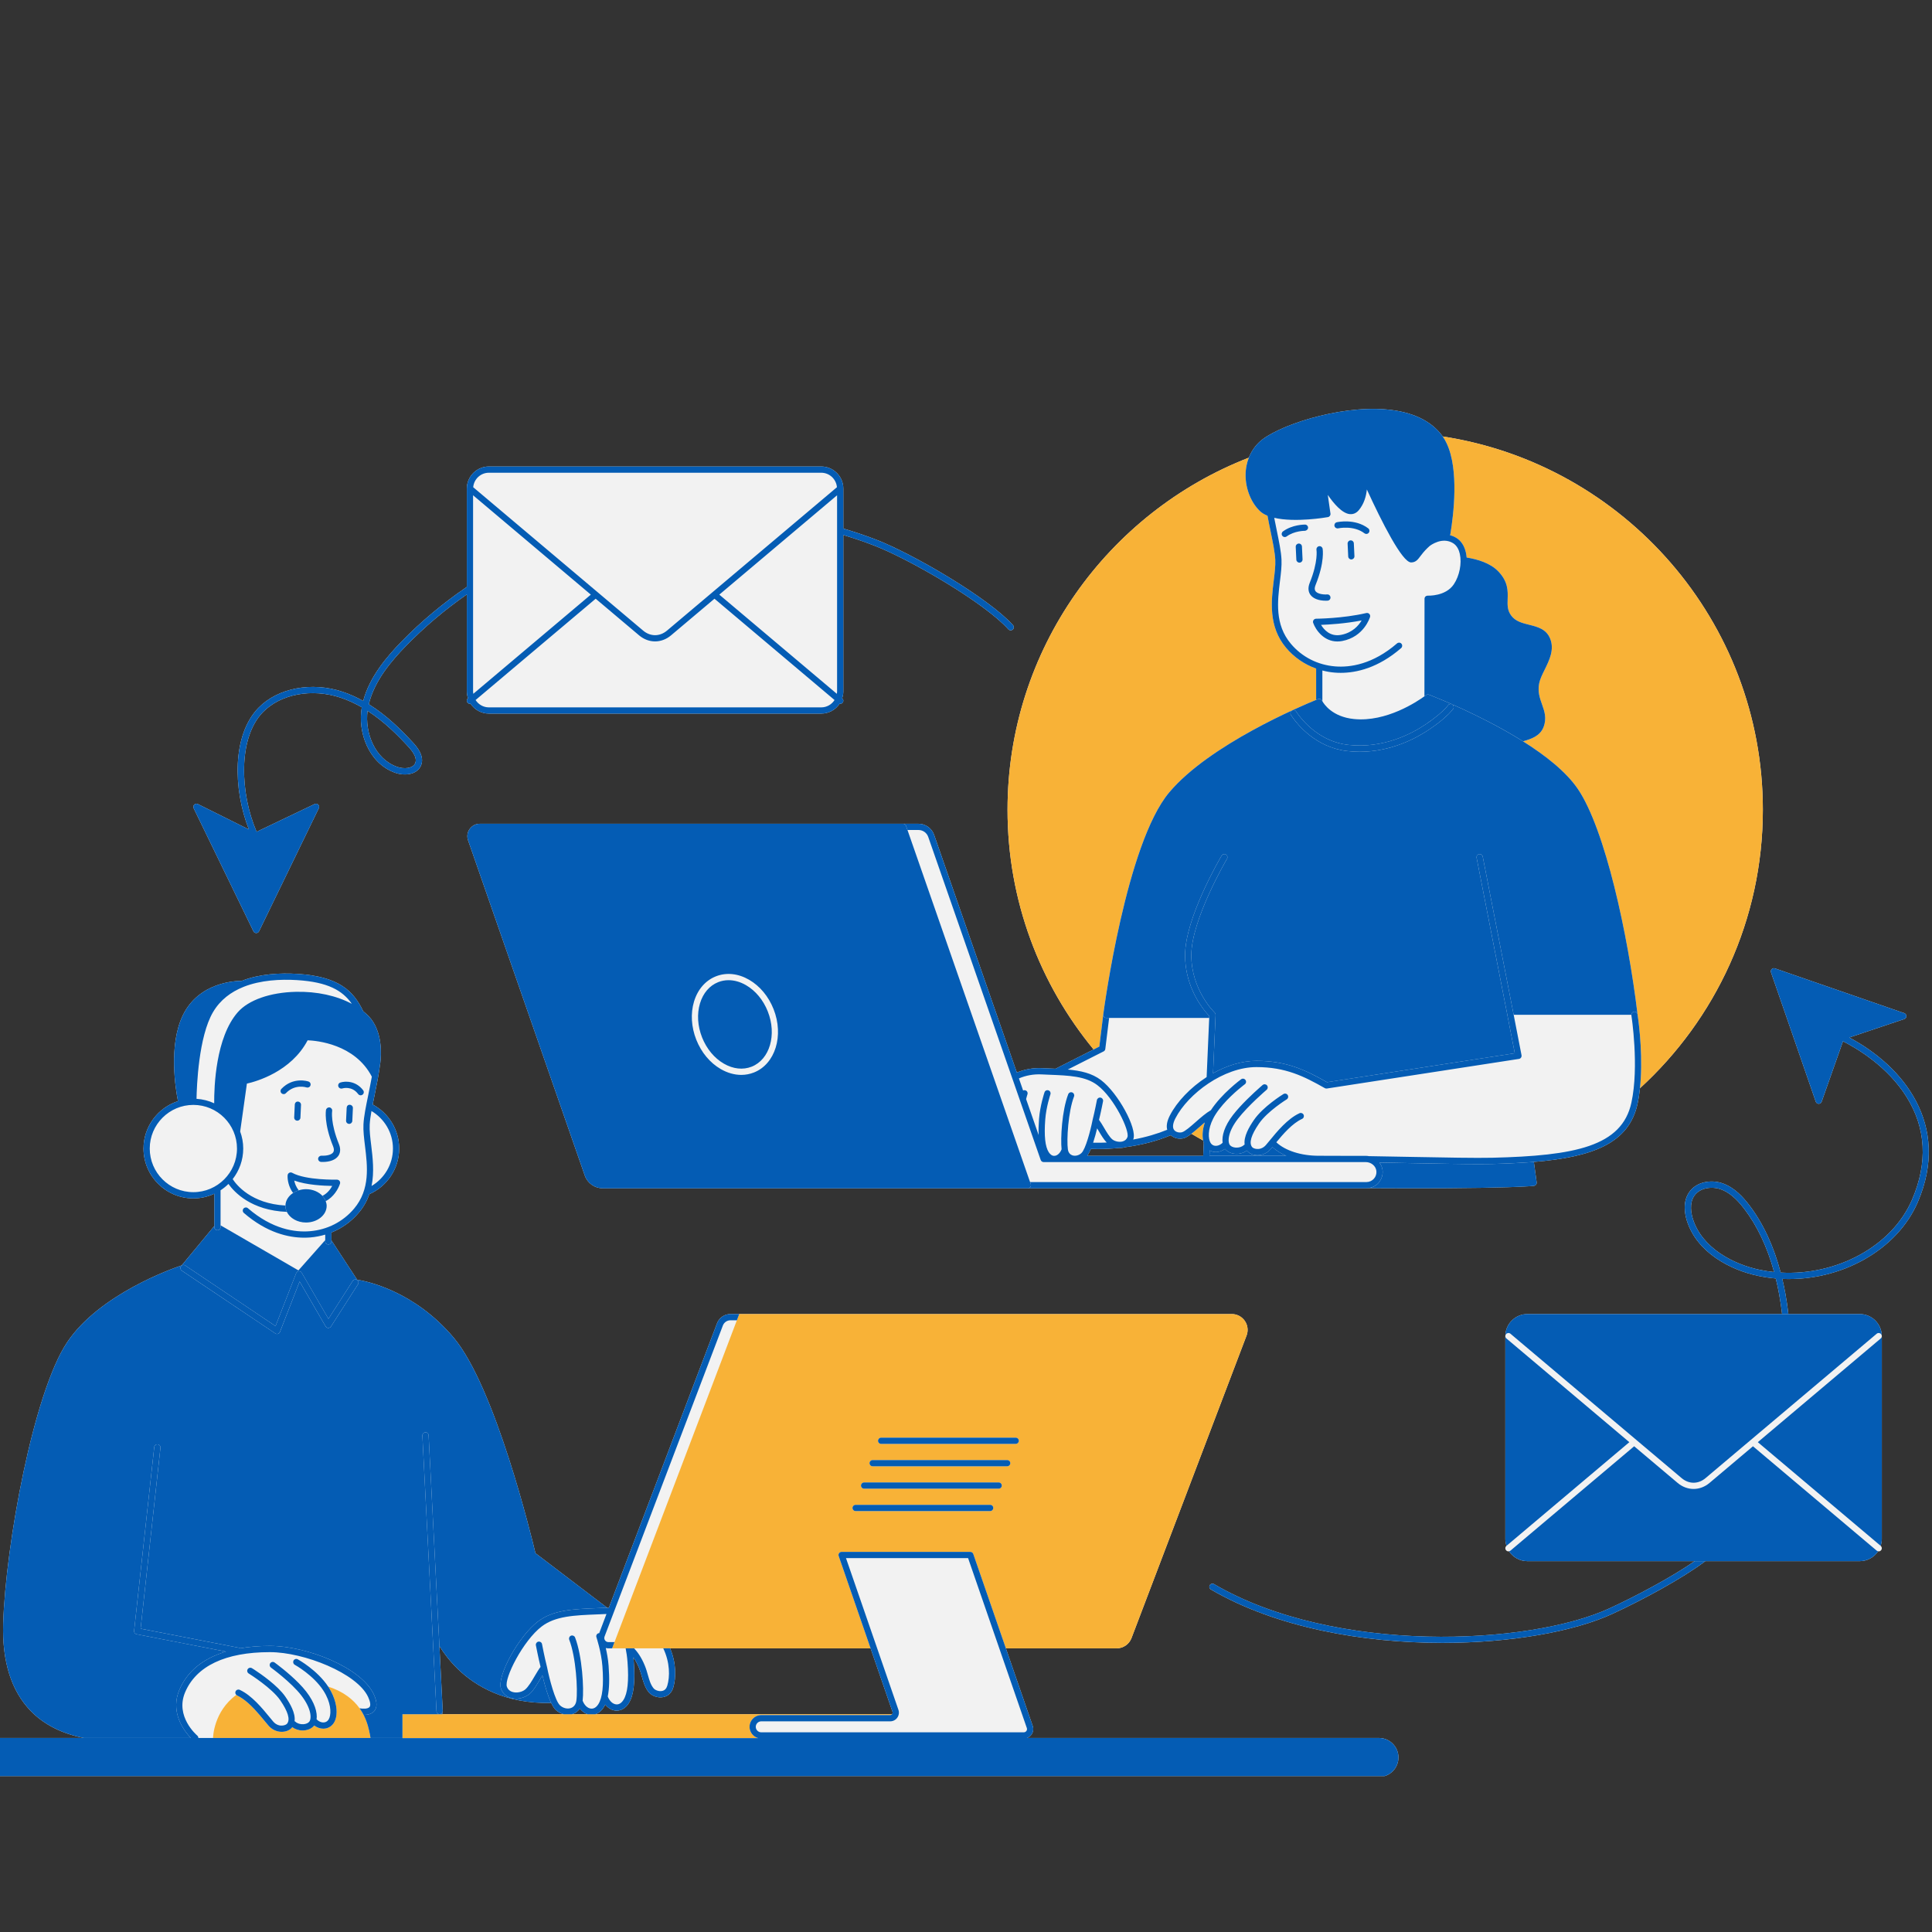 <svg xmlns="http://www.w3.org/2000/svg" xmlns:xlink="http://www.w3.org/1999/xlink" width="500" viewBox="0 0 375 375" height="500" preserveAspectRatio="xMidYMid meet"><rect x="0" y="0" width="375" height="375" fill="#333333" stroke="none"/><defs><clipPath id="af656df73e"><path d="M 0 79 L 375 79 L 375 344.742 L 0 344.742 Z M 0 79 " clip-rule="nonzero"></path></clipPath><clipPath id="7f3ebc1d1d"><path d="M 0 79 L 375 79 L 375 344.742 L 0 344.742 Z M 0 79 " clip-rule="nonzero"></path></clipPath></defs><g clip-path="url(#af656df73e)"><path fill="#f2f2f2" d="M 267.652 337.34 L 199.309 337.34 C 199.664 337.215 199.988 336.996 200.211 336.68 C 200.555 336.195 200.645 335.57 200.453 335.012 L 195.242 319.941 L 216.75 319.941 C 218.02 319.941 219.172 319.145 219.621 317.961 L 241.961 259.219 C 242.32 258.277 242.191 257.215 241.617 256.383 C 241.043 255.551 240.098 255.055 239.09 255.055 L 141.777 255.055 C 140.629 255.055 139.582 255.777 139.176 256.852 L 118.172 312.078 C 118.07 312.078 117.973 312.07 117.867 312.074 L 103.934 301.473 C 103.211 298.441 96.113 269.223 88.07 259.656 C 80.371 250.5 71.098 248.668 69.328 248.395 L 64.336 240.766 L 64.336 239.223 C 66.391 238.395 68.215 237.086 69.664 235.359 C 70.625 234.223 71.262 233.016 71.688 231.789 C 75.094 230.285 77.48 226.887 77.48 222.93 C 77.48 219.234 75.395 216.016 72.34 214.387 C 72.441 213.875 72.551 213.348 72.66 212.797 C 73.066 210.828 73.523 208.598 73.816 206.301 C 73.992 204.91 74.352 200.145 71.543 197.223 C 71.227 196.895 70.871 196.59 70.504 196.289 C 68.605 192.285 65.684 189.523 57.738 189.031 C 54.379 188.824 50.398 189.02 46.91 190.387 C 45.766 190.379 38.656 190.609 35.527 196.988 C 32.656 202.844 34.09 211.449 34.547 213.73 C 30.668 214.992 27.855 218.637 27.855 222.93 C 27.855 228.27 32.199 232.609 37.535 232.609 C 38.988 232.609 40.359 232.277 41.598 231.703 L 41.598 237.961 L 35.266 245.609 C 33.465 246.211 19.34 251.184 13.074 260.473 C 6.516 270.195 1.082 299.875 0.617 315.137 C 0.395 322.5 2.195 328.207 5.969 332.098 C 8.551 334.758 12.02 336.496 16.285 337.34 L -17.402 337.34 C -19.488 337.34 -21.184 339.031 -21.184 341.121 C -21.184 343.211 -19.488 344.902 -17.402 344.902 L 267.652 344.902 C 269.742 344.902 271.438 343.211 271.438 341.121 C 271.438 339.035 269.742 337.34 267.652 337.34 Z M 85.859 332.727 L 85.844 332.422 C 85.902 332.324 85.941 332.215 85.934 332.094 L 85.289 319.496 C 86.086 320.789 87.277 322.43 88.969 324.055 C 92.207 327.164 97.945 330.75 106.988 330.539 C 107.262 331.117 107.555 331.594 107.859 331.883 C 108.309 332.309 108.852 332.586 109.418 332.727 Z M 110.996 332.727 C 111.066 332.707 111.141 332.695 111.211 332.672 C 111.777 332.473 112.227 332.102 112.551 331.625 C 112.957 332.156 113.473 332.539 114.047 332.727 Z M 173.176 332.699 C 173.168 332.711 173.152 332.715 173.145 332.727 L 115.582 332.727 C 116.184 332.527 116.727 332.098 117.145 331.453 C 117.262 331.27 117.371 331.07 117.469 330.855 C 117.984 331.5 118.664 331.922 119.41 332.016 C 119.512 332.027 119.613 332.031 119.715 332.031 C 120.609 332.031 121.438 331.531 122.023 330.629 C 123.004 329.109 123.316 326.523 123.012 322.492 C 122.992 322.211 122.961 321.945 122.93 321.684 C 123.293 322.203 123.684 322.879 124.047 323.77 C 124.281 324.344 124.445 324.922 124.605 325.484 C 124.918 326.586 125.215 327.625 125.965 328.516 C 126.48 329.121 127.637 329.637 128.781 329.398 C 129.707 329.203 130.383 328.543 130.68 327.543 C 131.234 325.68 131.289 322.832 130.066 319.941 L 168.98 319.941 L 173.238 332.266 C 173.289 332.414 173.266 332.57 173.176 332.699 Z M 212.27 203.703 L 204.875 207.441 C 204.469 207.426 204.066 207.406 203.645 207.391 L 202.211 207.328 C 200.504 207.254 198.867 207.562 197.371 208.176 L 181.312 162.043 C 180.863 160.758 179.645 159.891 178.281 159.891 L 93.133 159.891 C 92.34 159.891 91.621 160.262 91.164 160.906 C 90.703 161.551 90.59 162.352 90.852 163.102 L 113.508 228.172 C 114.023 229.652 115.422 230.645 116.988 230.645 L 265.227 230.645 C 265.316 230.645 265.402 230.625 265.492 230.617 C 268.457 230.633 271.434 230.645 274.34 230.645 C 283.668 230.645 292.215 230.543 296.84 230.246 C 297.02 230.234 297.191 230.219 297.367 230.199 L 297.711 230.168 C 297.879 230.156 298.031 230.074 298.137 229.945 C 298.238 229.816 298.285 229.648 298.262 229.48 L 297.719 225.531 C 309.223 224.586 316.184 221.867 317.836 214.289 C 318.051 213.305 318.207 212.273 318.316 211.227 C 332.965 197.816 342.168 178.551 342.168 157.172 C 342.168 120.551 315.172 90.113 280.035 84.719 C 280.016 84.695 280 84.664 279.98 84.637 C 277.777 81.648 274.113 79.91 269.09 79.473 C 259.688 78.648 247.633 82.75 244.422 85.812 C 243.527 86.664 242.848 87.691 242.398 88.836 C 215.027 99.473 195.562 126.086 195.562 157.172 C 195.562 174.824 201.836 191.035 212.27 203.703 Z M 217.211 222.812 C 217.555 222.824 217.891 222.809 218.207 222.723 C 218.246 222.715 218.277 222.691 218.316 222.68 C 221.691 222.238 224.723 221.41 227.246 220.352 C 227.98 221.008 229.047 221.152 229.82 220.91 C 230.25 220.773 230.734 220.469 231.262 220.062 C 232.008 220.512 232.762 220.945 233.527 221.367 C 233.562 221.535 233.605 221.688 233.652 221.832 L 233.543 224.348 L 211.02 224.348 C 211.273 224 211.512 223.539 211.738 223.004 C 212.184 223.016 212.629 223.031 213.066 223.031 C 214.496 223.031 215.875 222.949 217.211 222.812 Z M 358.941 201.383 L 369.617 197.801 C 369.863 197.719 370.027 197.492 370.031 197.23 C 370.031 196.973 369.867 196.742 369.621 196.656 L 344.52 187.965 C 344.301 187.887 344.059 187.945 343.895 188.109 C 343.73 188.273 343.676 188.516 343.75 188.734 L 352.441 213.84 C 352.523 214.082 352.754 214.242 353.012 214.246 C 353.27 214.246 353.5 214.082 353.582 213.84 L 357.723 202.113 C 360.59 203.57 366.387 207.051 370.047 212.887 C 373.855 218.961 374.219 225.684 371.125 232.867 C 367.23 241.902 356.516 247.621 345.633 247.008 C 344.266 241.832 342.215 237.434 339.512 233.895 C 338.426 232.473 336.707 230.488 334.305 229.668 C 332.16 228.934 329.246 229.32 327.816 231.477 C 326.574 233.355 327.035 235.699 327.418 236.93 C 329.352 243.113 335.867 246.527 341.32 247.66 C 342.434 247.891 343.555 248.055 344.676 248.152 C 344.93 249.184 345.156 250.246 345.355 251.336 C 345.578 252.57 345.754 253.812 345.902 255.059 L 296.465 255.059 C 294.105 255.059 292.184 256.98 292.184 259.34 L 292.184 298.738 C 292.184 299.195 292.273 299.633 292.41 300.047 L 292.398 300.055 C 292.145 300.27 292.109 300.652 292.328 300.906 C 292.445 301.051 292.617 301.121 292.789 301.121 C 292.828 301.121 292.863 301.109 292.902 301.102 C 293.668 302.258 294.98 303.02 296.465 303.02 L 328.934 303.02 C 324.457 306.121 317.777 309.691 312.477 312.145 C 296.816 319.387 259.102 321.168 235.645 307.477 C 235.355 307.305 234.984 307.402 234.816 307.695 C 234.648 307.98 234.746 308.352 235.035 308.523 C 247.758 315.949 264.621 318.883 279.984 318.883 C 293.355 318.883 305.594 316.66 312.984 313.242 C 318.898 310.508 326.523 306.387 331.008 303.02 L 360.977 303.02 C 362.461 303.02 363.773 302.258 364.539 301.102 C 364.578 301.109 364.613 301.121 364.652 301.121 C 364.824 301.121 364.996 301.051 365.113 300.906 C 365.332 300.652 365.297 300.27 365.043 300.055 L 365.031 300.047 C 365.168 299.633 365.258 299.195 365.258 298.738 L 365.258 259.34 C 365.258 256.98 363.336 255.059 360.977 255.059 L 347.125 255.059 C 346.973 253.738 346.785 252.426 346.547 251.117 C 346.367 250.133 346.164 249.172 345.941 248.234 C 357.203 248.73 368.191 242.73 372.234 233.348 C 378.719 218.305 369.391 206.922 358.941 201.383 Z M 341.57 246.473 C 336.453 245.41 330.355 242.25 328.578 236.566 C 328.258 235.543 327.863 233.605 328.832 232.145 C 329.578 231.02 330.93 230.543 332.242 230.543 C 332.828 230.543 333.402 230.637 333.914 230.809 C 335.504 231.355 336.98 232.57 338.555 234.629 C 341.086 237.949 343.031 242.062 344.355 246.906 C 343.426 246.809 342.492 246.664 341.57 246.473 Z M 49.191 180.766 C 49.293 180.977 49.504 181.105 49.734 181.105 C 49.969 181.105 50.18 180.977 50.281 180.766 L 61.883 156.871 C 61.996 156.641 61.949 156.363 61.77 156.18 C 61.59 155.996 61.312 155.949 61.078 156.062 L 49.812 161.449 C 46.594 154.031 46.133 143.254 51.039 138.227 C 54.484 134.695 60.543 133.566 66.117 135.422 C 67.566 135.906 68.938 136.547 70.223 137.289 C 69.371 142.098 71.547 148.152 76.672 149.984 C 78.5 150.637 80.875 150.398 81.68 148.668 C 82.57 146.758 80.762 144.785 80.168 144.141 C 77.91 141.68 75.062 138.852 71.582 136.691 C 72.672 132.145 75.957 128.301 78.75 125.426 C 82.352 121.719 86.336 118.359 90.613 115.379 L 90.613 134.227 C 90.613 134.688 90.707 135.121 90.84 135.535 L 90.828 135.543 C 90.574 135.762 90.543 136.141 90.758 136.398 C 90.875 136.539 91.047 136.613 91.223 136.613 C 91.258 136.613 91.297 136.602 91.332 136.594 C 92.102 137.746 93.41 138.508 94.898 138.508 L 159.406 138.508 C 160.891 138.508 162.203 137.746 162.969 136.594 C 163.008 136.602 163.043 136.613 163.082 136.613 C 163.254 136.613 163.426 136.539 163.547 136.398 C 163.762 136.141 163.73 135.762 163.473 135.543 L 163.461 135.535 C 163.598 135.121 163.688 134.688 163.688 134.227 L 163.688 103.848 C 165.711 104.453 167.711 105.137 169.68 105.895 C 176.566 108.559 190.977 116.898 195.723 122.148 C 195.945 122.395 196.328 122.414 196.578 122.191 C 196.824 121.969 196.844 121.586 196.621 121.336 C 191.77 115.969 177.109 107.469 170.113 104.766 C 168.008 103.953 165.859 103.23 163.688 102.59 L 163.688 94.832 C 163.688 92.469 161.766 90.547 159.406 90.547 L 94.898 90.547 C 92.535 90.547 90.613 92.469 90.613 94.832 L 90.613 113.918 C 86.012 117.059 81.727 120.625 77.883 124.582 C 75.051 127.5 71.73 131.379 70.496 136.051 C 69.242 135.352 67.91 134.746 66.5 134.273 C 60.496 132.277 53.934 133.523 50.172 137.383 C 45.051 142.633 45.219 153.141 48.305 160.992 L 38.402 156.066 C 38.172 155.949 37.891 155.996 37.707 156.176 C 37.523 156.359 37.477 156.637 37.586 156.871 Z M 71.34 137.973 C 74.523 140.027 77.164 142.66 79.273 144.957 C 80.523 146.32 80.949 147.367 80.578 148.16 C 80.105 149.184 78.395 149.312 77.078 148.844 C 72.723 147.289 70.793 142.203 71.34 137.973 Z M 71.34 137.973 " fill-opacity="1" fill-rule="nonzero"></path></g><path fill="#f8b237" d="M 71.863 337.047 L 71.918 337.34 C 71.211 337.34 70.492 337.34 69.754 337.34 C 61.285 337.34 50.691 337.34 41.352 337.34 C 41.352 337.266 41.43 332.223 45.867 328.98 C 45.918 329.023 45.965 329.066 46.027 329.098 C 46.359 329.246 46.684 329.441 47.004 329.66 C 48.688 330.789 50.266 332.699 51.367 334.047 C 51.664 334.414 51.93 334.734 52.148 334.98 C 52.801 335.723 53.719 336.145 54.676 336.145 C 54.707 336.145 54.734 336.145 54.766 336.145 C 55.566 336.121 56.281 335.809 56.68 335.305 C 56.699 335.281 56.703 335.25 56.723 335.227 C 57.258 335.641 57.969 335.883 58.727 335.883 C 58.812 335.883 58.895 335.879 58.98 335.875 C 59.824 335.816 60.555 335.469 60.98 334.922 C 60.984 334.922 60.984 334.922 60.984 334.918 C 61.516 335.305 62.137 335.535 62.754 335.535 C 62.895 335.535 63.039 335.523 63.18 335.5 C 64.07 335.348 64.766 334.727 65.094 333.793 C 65.473 332.719 65.469 330.977 64.582 328.977 C 64.371 328.504 64.125 328.02 63.809 327.523 C 63.773 327.469 63.734 327.418 63.699 327.363 C 66.75 328.359 68.621 329.934 69.793 331.578 C 70.098 332.004 70.355 332.434 70.574 332.859 C 71.324 334.32 71.625 335.73 71.809 336.734 C 71.828 336.844 71.848 336.949 71.863 337.047 Z M 114.047 332.727 L 85.371 332.727 C 85.367 332.727 85.363 332.727 85.359 332.727 C 85.352 332.73 85.34 332.73 85.328 332.73 C 85.32 332.73 85.316 332.727 85.309 332.727 L 78.117 332.727 L 78.117 337.367 L 147.176 337.367 C 146.527 337.191 146 336.746 145.715 336.156 C 145.57 335.859 145.484 335.527 145.484 335.176 C 145.484 334.719 145.621 334.293 145.855 333.938 C 146.262 333.316 146.965 332.898 147.762 332.898 L 172.785 332.898 C 172.93 332.898 173.055 332.832 173.145 332.727 Z M 241.617 256.383 C 242.191 257.215 242.316 258.277 241.961 259.223 L 219.621 317.961 C 219.172 319.145 218.016 319.941 216.75 319.941 L 195.242 319.941 L 194.824 318.73 L 188.91 301.625 C 188.828 301.383 188.598 301.219 188.34 301.219 L 163.355 301.219 C 163.16 301.219 162.977 301.312 162.863 301.473 C 162.75 301.633 162.719 301.836 162.785 302.02 L 168.559 318.73 L 168.977 319.941 L 118.812 319.941 L 119.273 318.73 L 143.027 256.266 L 143.488 255.055 L 239.086 255.055 C 240.098 255.055 241.043 255.551 241.617 256.383 Z M 197.148 279.047 L 171.031 279.047 C 170.695 279.047 170.426 279.32 170.426 279.652 C 170.426 279.988 170.695 280.258 171.031 280.258 L 197.148 280.258 C 197.48 280.258 197.754 279.988 197.754 279.652 C 197.754 279.32 197.48 279.047 197.148 279.047 Z M 192.797 292.691 C 192.797 292.355 192.523 292.086 192.191 292.086 L 166.074 292.086 C 165.738 292.086 165.469 292.355 165.469 292.691 C 165.469 293.027 165.738 293.297 166.074 293.297 L 192.191 293.297 C 192.527 293.297 192.797 293.027 192.797 292.691 Z M 194.449 288.348 C 194.449 288.012 194.18 287.738 193.844 287.738 L 167.727 287.738 C 167.391 287.738 167.121 288.012 167.121 288.348 C 167.121 288.68 167.391 288.953 167.727 288.953 L 193.844 288.953 C 194.18 288.953 194.449 288.68 194.449 288.348 Z M 195.496 284.605 C 195.828 284.605 196.102 284.332 196.102 284 C 196.102 283.664 195.828 283.395 195.496 283.395 L 169.379 283.395 C 169.043 283.395 168.773 283.664 168.773 284 C 168.773 284.332 169.043 284.605 169.379 284.605 Z M 233.824 217.875 C 233.516 218.141 233.203 218.41 232.895 218.684 C 232.672 218.875 232.465 219.059 232.254 219.238 C 231.91 219.539 231.574 219.82 231.262 220.062 C 232.008 220.512 232.762 220.945 233.527 221.367 C 233.438 220.945 233.402 220.457 233.434 219.918 C 233.469 219.332 233.594 218.676 233.82 217.984 Z M 249.625 125.73 C 246.148 121.594 246.754 116.629 247.242 112.641 C 247.418 111.184 247.59 109.809 247.531 108.668 C 247.457 107.215 247.074 105.34 246.625 103.168 C 246.43 102.203 246.219 101.176 246.02 100.109 C 245.445 99.871 244.945 99.578 244.551 99.203 C 242.832 97.566 241.766 94.895 241.766 92.23 C 241.766 91.57 241.836 90.93 241.961 90.309 C 242.066 89.801 242.215 89.309 242.398 88.836 C 215.027 99.473 195.562 126.086 195.562 157.172 C 195.562 174.824 201.836 191.035 212.266 203.699 L 213.375 203.141 L 213.379 203.137 L 214.145 196.898 C 214.145 196.895 214.145 196.895 214.145 196.895 C 214.145 196.895 214.145 196.891 214.145 196.891 C 214.324 195.539 218.621 163.699 226.945 153.797 C 234.73 144.543 252.539 137.035 255.461 135.848 L 255.461 129.77 C 253.203 128.969 251.191 127.598 249.625 125.73 Z M 280.035 84.719 C 280.332 85.137 280.586 85.602 280.816 86.09 C 283.211 91.195 282.141 99.934 281.508 103.715 C 281.5 103.777 281.473 103.828 281.445 103.883 C 281.844 103.984 282.246 104.141 282.648 104.383 C 283.59 104.949 284.242 105.945 284.535 107.262 C 284.605 107.57 284.648 107.891 284.676 108.219 C 286.887 108.57 289.285 109.32 290.797 110.883 C 292.742 112.898 292.684 114.695 292.633 116.281 C 292.598 117.457 292.562 118.477 293.348 119.512 C 294.188 120.617 295.469 120.938 296.82 121.273 C 298.465 121.68 300.164 122.102 300.906 124.012 C 301.727 126.121 300.715 128.172 299.824 129.98 C 299.359 130.918 298.926 131.801 298.758 132.621 C 298.43 134.246 298.871 135.484 299.297 136.684 C 299.77 138.02 300.262 139.398 299.605 141.117 C 298.934 142.859 297.23 143.449 295.613 143.887 C 299.977 146.633 304.023 149.816 306.285 153.172 C 311.57 161.008 315.98 181.312 317.844 196.875 C 317.895 197.199 318.836 203.289 318.465 209.414 C 318.43 210.02 318.383 210.625 318.316 211.227 C 332.965 197.816 342.168 178.551 342.168 157.172 C 342.168 120.551 315.172 90.113 280.035 84.719 Z M 280.035 84.719 " fill-opacity="1" fill-rule="nonzero"></path><path fill="#045cb4" d="M 85.844 332.422 L 85.859 332.727 L 85.371 332.727 C 85.578 332.715 85.746 332.59 85.844 332.422 Z M 103.934 301.473 L 117.867 312.074 C 117.781 312.074 117.699 312.066 117.613 312.07 L 115.957 312.137 C 115.957 312.137 115.953 312.137 115.953 312.137 C 111.164 312.332 107.379 312.484 104.422 314.727 C 100.66 317.582 96.371 325.406 97.254 327.809 C 97.254 327.812 97.258 327.82 97.262 327.824 C 97.594 328.715 98.289 329.344 99.23 329.598 C 100.246 329.875 101.457 329.648 102.348 329.09 C 102.469 329.016 102.602 328.953 102.707 328.867 C 103.496 328.211 104.188 327.035 104.855 325.898 C 105.004 325.648 105.145 325.406 105.285 325.176 C 105.551 326.316 105.973 327.938 106.488 329.34 C 106.648 329.77 106.812 330.176 106.984 330.539 C 97.941 330.75 92.203 327.164 88.969 324.055 C 87.277 322.43 86.082 320.789 85.289 319.496 L 85.141 316.598 L 83.195 278.59 C 83.18 278.258 82.859 277.98 82.559 278.02 C 82.227 278.035 81.969 278.32 81.984 278.652 L 83.938 316.793 L 84.723 332.156 C 84.742 332.473 85 332.715 85.309 332.727 L 78.117 332.727 L 78.117 337.34 C 76.297 337.34 74.203 337.34 71.914 337.34 L 71.863 337.047 C 71.844 336.949 71.828 336.844 71.809 336.734 C 71.625 335.734 71.32 334.324 70.574 332.863 C 71.293 332.867 72.145 332.723 72.66 332.098 C 73.25 331.387 73.211 330.297 72.551 328.867 C 70.141 323.664 59.555 319.473 52.398 319.469 C 52.391 319.469 52.387 319.469 52.379 319.469 C 50.297 319.469 48.383 319.629 46.625 319.934 C 46.559 319.883 46.48 319.848 46.391 319.832 L 27.293 316.121 L 31.141 281.016 C 31.176 280.684 30.938 280.387 30.605 280.348 C 30.266 280.309 29.973 280.551 29.938 280.883 L 26.031 316.543 C 25.996 316.859 26.207 317.145 26.516 317.203 L 43.859 320.574 C 39.395 321.906 36.309 324.426 34.793 328.059 C 33.195 331.898 35.172 335.137 36.5 336.734 C 36.695 336.973 36.879 337.18 37.035 337.34 C 31.086 337.34 25.945 337.34 22.641 337.34 L 16.281 337.34 C 12.02 336.496 8.551 334.758 5.969 332.098 C 2.195 328.207 0.395 322.504 0.617 315.141 C 1.082 299.875 6.516 270.195 13.074 260.473 C 19.336 251.184 33.465 246.211 35.266 245.609 L 41.598 237.961 L 41.598 238.18 C 41.598 238.516 41.867 238.785 42.203 238.785 C 42.539 238.785 42.809 238.516 42.809 238.18 L 42.809 237.832 L 57.926 246.582 L 63.125 240.715 L 63.125 240.945 C 63.125 241.281 63.395 241.551 63.73 241.551 C 64.066 241.551 64.336 241.281 64.336 240.945 L 64.336 240.766 L 69.328 248.395 C 71.102 248.668 80.375 250.504 88.07 259.656 C 96.113 269.223 103.211 298.441 103.934 301.473 Z M 69.27 249.617 L 69.484 249.281 C 69.664 249 69.582 248.625 69.301 248.445 C 69.016 248.266 68.645 248.348 68.461 248.629 L 68.25 248.961 L 63.754 255.988 L 58.793 247.43 L 58.574 247.051 C 58.457 246.848 58.227 246.73 58.004 246.75 C 57.773 246.77 57.57 246.918 57.488 247.137 L 57.297 247.621 L 53.48 257.391 L 36.516 246.004 L 35.957 245.629 C 35.68 245.441 35.301 245.516 35.117 245.793 C 34.934 246.07 35.008 246.445 35.281 246.633 L 35.531 246.801 L 53.434 258.816 C 53.535 258.883 53.652 258.922 53.77 258.922 C 53.832 258.922 53.891 258.91 53.949 258.895 C 54.125 258.836 54.27 258.707 54.336 258.535 L 58.156 248.746 L 63.207 257.457 C 63.312 257.637 63.508 257.754 63.719 257.758 C 63.918 257.738 64.129 257.656 64.242 257.477 Z M 59.398 237.289 C 61.609 237.289 63.406 235.84 63.406 234.055 C 63.406 233.738 63.328 233.434 63.223 233.145 C 63.086 232.77 62.871 232.422 62.586 232.113 C 61.852 231.332 60.703 230.82 59.398 230.82 C 58.906 230.82 58.438 230.902 58 231.035 C 57.59 231.16 57.219 231.336 56.887 231.555 C 56.004 232.137 55.426 233.008 55.402 233.992 C 55.402 234.016 55.395 234.035 55.395 234.055 C 55.395 234.469 55.5 234.859 55.676 235.223 C 56.254 236.43 57.703 237.289 59.398 237.289 Z M 246.613 223.062 C 245.961 223.805 245.039 224.227 244.082 224.227 C 244.051 224.227 244.023 224.227 243.992 224.227 C 243.191 224.203 242.477 223.891 242.078 223.387 C 242.059 223.359 242.055 223.332 242.035 223.309 C 241.5 223.723 240.789 223.965 240.031 223.965 C 239.949 223.965 239.867 223.961 239.781 223.957 C 238.938 223.898 238.207 223.551 237.777 223.004 C 237.773 223.004 237.773 223.004 237.773 223 C 237.242 223.387 236.621 223.613 236.004 223.613 C 235.863 223.613 235.723 223.605 235.582 223.582 C 235.305 223.535 235.055 223.426 234.82 223.293 C 234.812 223.293 234.809 223.285 234.801 223.281 L 234.754 224.348 L 249.695 224.348 C 248.621 223.891 247.695 223.316 246.969 222.645 C 246.84 222.801 246.719 222.941 246.613 223.062 Z M 297.367 230.203 L 297.711 230.168 C 297.879 230.156 298.031 230.074 298.137 229.945 C 298.238 229.816 298.285 229.648 298.262 229.484 L 297.719 225.531 C 297.324 225.562 296.914 225.59 296.512 225.617 C 294.367 225.77 292.09 225.871 289.652 225.93 C 288.945 225.945 288.098 225.953 287.141 225.953 C 283.828 225.953 279.184 225.863 274.328 225.773 C 272.199 225.73 269.973 225.688 267.742 225.652 C 268.078 226.09 268.305 226.609 268.359 227.176 C 268.441 227.988 268.195 228.785 267.703 229.422 C 267.656 229.484 267.617 229.551 267.566 229.613 C 267.031 230.203 266.285 230.551 265.496 230.621 C 268.457 230.637 271.438 230.645 274.34 230.645 C 283.672 230.645 292.219 230.547 296.84 230.25 C 297.02 230.234 297.191 230.219 297.367 230.203 Z M 293.609 204.5 L 257.574 210.055 C 253.414 207.699 249.727 205.91 243.883 205.91 C 243.879 205.91 243.875 205.91 243.871 205.91 C 241.008 205.914 238.117 206.844 235.523 208.281 C 235.5 208.293 235.477 208.305 235.453 208.316 L 235.945 197 C 235.949 196.926 235.93 196.859 235.91 196.793 C 235.906 196.777 235.906 196.758 235.902 196.742 C 235.867 196.664 235.82 196.598 235.762 196.539 C 235.758 196.535 235.758 196.531 235.758 196.531 C 235.711 196.488 231.234 192.195 231.234 185.395 C 231.234 178.5 238.09 166.812 238.16 166.695 C 238.332 166.406 238.234 166.035 237.945 165.867 C 237.664 165.695 237.289 165.793 237.117 166.078 C 236.828 166.566 230.023 178.168 230.023 185.395 C 230.023 190.766 232.551 194.617 233.98 196.367 C 234.293 196.75 234.555 197.039 234.727 197.211 L 234.711 197.578 L 214.746 197.578 C 214.57 197.578 214.406 197.504 214.289 197.371 C 214.176 197.242 214.125 197.066 214.145 196.898 C 214.145 196.895 214.145 196.895 214.145 196.891 C 214.324 195.543 218.621 163.703 226.945 153.801 C 234.73 144.543 252.539 137.039 255.461 135.848 C 255.66 135.77 255.789 135.715 255.844 135.695 C 256.133 135.574 256.477 135.711 256.613 136 C 256.617 136.012 256.641 136.051 256.672 136.105 C 256.977 136.648 258.582 139.137 262.797 139.562 C 269.086 140.203 275.105 136.148 276.48 135.152 C 276.66 135.02 276.77 134.938 276.777 134.93 C 276.945 134.797 277.172 134.766 277.371 134.84 C 277.418 134.855 277.535 134.902 277.691 134.965 C 279.367 135.617 286.984 138.691 294.188 143.016 C 294.664 143.301 295.141 143.59 295.613 143.887 C 299.977 146.633 304.02 149.816 306.285 153.172 C 311.57 161.008 315.98 181.312 317.844 196.875 C 317.789 196.543 317.477 196.32 317.152 196.375 C 316.852 196.422 316.652 196.68 316.652 196.973 L 293.805 196.973 L 293.781 196.855 C 293.781 196.855 293.781 196.855 293.777 196.852 L 293.684 196.367 L 287.797 166.27 C 287.734 165.941 287.41 165.727 287.09 165.793 C 286.762 165.859 286.547 166.176 286.609 166.504 L 292.59 197.066 L 292.59 197.082 C 292.59 197.086 292.59 197.086 292.59 197.086 L 294.02 204.434 Z M 281.734 137.992 C 281.949 137.746 282.055 137.594 282.066 137.574 C 282.246 137.293 282.168 136.926 281.887 136.742 C 281.605 136.562 281.234 136.637 281.051 136.914 C 281.047 136.918 280.914 137.117 280.57 137.48 C 280 138.086 278.844 139.156 276.746 140.582 C 274.035 142.414 268.465 145.375 261.602 144.57 C 256.336 143.953 253.059 140.145 251.984 138.688 C 251.734 138.348 251.602 138.133 251.594 138.121 C 251.422 137.836 251.051 137.742 250.762 137.918 C 250.477 138.09 250.387 138.461 250.555 138.746 C 250.578 138.785 250.688 138.957 250.863 139.211 C 251.875 140.656 255.41 145.066 261.457 145.773 C 262.301 145.875 263.125 145.918 263.926 145.918 C 270.031 145.918 274.906 143.289 277.422 141.582 C 279.988 139.844 281.215 138.602 281.734 137.992 Z M 140.5 206.453 C 142.305 207.496 144.219 207.707 145.898 207.039 C 149.414 205.648 150.816 200.836 149.023 196.312 C 148.148 194.098 146.645 192.289 144.797 191.219 C 143.688 190.578 142.535 190.254 141.418 190.254 C 140.723 190.254 140.047 190.379 139.402 190.633 C 137.723 191.297 136.469 192.762 135.867 194.758 C 135.254 196.801 135.398 199.148 136.273 201.363 C 137.152 203.578 138.652 205.387 140.5 206.453 Z M 200.074 229.844 C 200.137 230.027 200.109 230.23 199.996 230.395 C 199.883 230.555 199.699 230.648 199.5 230.648 L 116.988 230.648 C 115.422 230.648 114.023 229.656 113.508 228.176 L 90.852 163.102 C 90.59 162.355 90.703 161.555 91.164 160.91 C 91.621 160.262 92.34 159.891 93.133 159.891 L 175.289 159.891 C 175.547 159.891 175.777 160.055 175.859 160.297 L 176.141 161.102 L 199.934 229.438 Z M 135.148 201.809 C 136.125 204.277 137.812 206.297 139.895 207.504 C 141.195 208.254 142.555 208.637 143.875 208.637 C 144.723 208.637 145.551 208.48 146.344 208.168 C 150.48 206.527 152.188 201.012 150.148 195.867 C 149.172 193.398 147.484 191.379 145.402 190.172 C 143.273 188.941 140.984 188.707 138.953 189.508 C 136.926 190.312 135.418 192.051 134.707 194.406 C 134.016 196.711 134.172 199.34 135.148 201.809 Z M 363.559 300.383 L 340.25 280.719 L 331.82 287.832 C 330.895 288.613 329.809 289.004 328.723 289.004 C 327.637 289.004 326.551 288.613 325.625 287.832 L 317.191 280.719 L 293.883 300.383 L 293.18 300.977 C 293.098 301.047 293.004 301.082 292.902 301.102 C 293.672 302.254 294.98 303.02 296.469 303.02 L 360.977 303.02 C 362.465 303.02 363.773 302.254 364.543 301.102 C 364.445 301.082 364.348 301.047 364.266 300.977 Z M 360.977 255.055 L 296.469 255.055 C 294.105 255.055 292.184 256.977 292.184 259.34 L 292.184 298.738 C 292.184 299.195 292.277 299.629 292.41 300.043 L 293.441 299.176 L 316.254 279.926 L 293.398 260.641 L 292.402 259.801 C 292.145 259.586 292.113 259.203 292.328 258.949 C 292.543 258.691 292.926 258.664 293.18 258.875 L 293.422 259.082 L 326.406 286.906 C 327.812 288.094 329.633 288.094 331.039 286.906 L 364.023 259.082 L 364.266 258.875 C 364.52 258.664 364.902 258.691 365.117 258.949 C 365.332 259.203 365.301 259.586 365.043 259.801 L 364.047 260.641 L 341.191 279.926 L 364.004 299.176 L 365.035 300.043 C 365.168 299.629 365.258 299.195 365.258 298.738 L 365.258 259.34 C 365.258 256.977 363.336 255.055 360.977 255.055 Z M 360.977 255.055 " fill-opacity="1" fill-rule="nonzero"></path><g clip-path="url(#7f3ebc1d1d)"><path fill="#045cb4" d="M 37.531 232.609 C 38.984 232.609 40.359 232.277 41.598 231.703 L 41.598 238.18 C 41.598 238.516 41.867 238.785 42.203 238.785 C 42.539 238.785 42.809 238.516 42.809 238.18 L 42.809 231.035 C 43.359 230.676 43.875 230.262 44.34 229.801 C 45.449 231.363 48.75 234.961 55.676 235.223 C 55.5 234.859 55.395 234.469 55.395 234.055 C 55.395 234.035 55.402 234.016 55.402 233.992 C 48.777 233.633 45.898 229.996 45.164 228.863 C 46.441 227.223 47.211 225.168 47.211 222.93 C 47.211 221.766 46.996 220.656 46.617 219.621 L 47.922 210.328 C 49.723 209.922 56.496 208.031 59.711 201.922 C 61.426 201.984 68.879 202.633 72.172 208.98 C 71.949 210.227 71.703 211.434 71.477 212.551 C 71.02 214.773 70.625 216.691 70.547 218.238 C 70.484 219.48 70.66 220.906 70.844 222.418 C 71.328 226.371 71.871 230.848 68.738 234.582 C 66.582 237.145 63.523 238.707 60.125 238.98 C 57.273 239.215 52.863 238.617 48.121 234.516 C 47.867 234.293 47.488 234.324 47.266 234.574 C 47.051 234.828 47.078 235.211 47.328 235.43 C 51.793 239.289 56.008 240.234 59.059 240.234 C 59.469 240.234 59.855 240.215 60.219 240.188 C 61.219 240.105 62.191 239.918 63.125 239.641 L 63.125 240.945 C 63.125 241.281 63.395 241.551 63.73 241.551 C 64.066 241.551 64.336 241.281 64.336 240.945 L 64.336 239.223 C 66.391 238.395 68.215 237.086 69.664 235.359 C 70.625 234.223 71.262 233.016 71.688 231.789 C 75.094 230.285 77.48 226.887 77.48 222.93 C 77.48 219.234 75.395 216.016 72.34 214.387 C 72.441 213.875 72.551 213.348 72.66 212.797 C 73.066 210.828 73.523 208.598 73.816 206.301 C 73.992 204.91 74.352 200.145 71.543 197.223 C 71.227 196.895 70.871 196.59 70.504 196.289 C 68.605 192.285 65.684 189.523 57.738 189.031 C 54.379 188.824 50.398 189.02 46.91 190.387 C 45.766 190.379 38.656 190.609 35.527 196.988 C 32.656 202.844 34.09 211.449 34.547 213.73 C 30.668 214.992 27.855 218.637 27.855 222.93 C 27.855 228.266 32.195 232.609 37.531 232.609 Z M 76.27 222.93 C 76.27 226.02 74.602 228.723 72.121 230.199 C 72.676 227.465 72.34 224.691 72.047 222.27 C 71.867 220.812 71.699 219.438 71.758 218.301 C 71.797 217.531 71.926 216.637 72.102 215.648 C 74.59 217.125 76.27 219.832 76.27 222.93 Z M 41.355 196.441 C 42.762 194.051 44.859 192.527 47.223 191.574 C 47.258 191.566 47.285 191.551 47.316 191.535 C 50.621 190.23 54.438 190.043 57.66 190.238 C 63.645 190.613 66.488 192.258 68.289 194.844 C 65.344 193.27 61.531 192.414 57.41 192.512 C 52.434 192.625 48.223 194.109 46.152 196.473 C 41.855 201.375 41.551 210.961 41.574 214.148 C 40.52 213.66 39.363 213.359 38.145 213.281 C 38.188 210.844 38.539 201.215 41.355 196.441 Z M 37.531 214.461 C 42.203 214.461 46 218.262 46 222.93 C 46 227.602 42.203 231.398 37.531 231.398 C 32.863 231.398 29.066 227.602 29.066 222.93 C 29.066 218.262 32.863 214.461 37.531 214.461 Z M 55.73 334.555 C 56.359 333.754 55.906 332.219 54.379 329.996 C 52.781 327.676 48.594 325.027 48.301 324.84 C 48.289 324.836 48.273 324.824 48.27 324.824 C 47.988 324.648 47.898 324.273 48.074 323.992 C 48.25 323.707 48.621 323.621 48.906 323.797 C 48.941 323.816 49.117 323.926 49.391 324.102 C 50.625 324.91 53.906 327.172 55.375 329.309 C 56.32 330.68 57.387 332.52 57.176 334.078 C 57.234 334.105 57.289 334.133 57.336 334.18 C 57.688 334.52 58.285 334.707 58.898 334.668 C 59.395 334.633 59.816 334.449 60.031 334.176 C 60.496 333.582 60.484 331.676 58.477 329.078 C 56.5 326.516 52.629 323.703 52.59 323.676 C 52.473 323.59 52.398 323.469 52.367 323.336 C 52.324 323.168 52.344 322.984 52.453 322.832 C 52.648 322.559 53.027 322.496 53.301 322.695 C 53.332 322.719 53.52 322.855 53.809 323.074 C 54.957 323.949 57.77 326.18 59.438 328.336 C 61.117 330.512 61.633 332.414 61.449 333.723 C 61.879 334.156 62.461 334.398 62.977 334.305 C 63.434 334.227 63.77 333.914 63.953 333.395 C 64.309 332.383 64.219 330.406 62.789 328.176 C 60.84 325.137 57.25 323.152 57.215 323.137 C 57.035 323.039 56.938 322.863 56.914 322.68 C 56.898 322.555 56.906 322.43 56.973 322.312 C 57.133 322.02 57.504 321.91 57.793 322.07 C 57.949 322.156 61.57 324.16 63.699 327.367 C 63.734 327.418 63.773 327.469 63.809 327.523 C 64.125 328.02 64.371 328.504 64.582 328.977 C 65.469 330.977 65.473 332.719 65.098 333.797 C 64.766 334.73 64.07 335.348 63.18 335.5 C 63.039 335.523 62.895 335.535 62.754 335.535 C 62.137 335.535 61.516 335.305 60.984 334.918 C 60.984 334.922 60.984 334.922 60.984 334.922 C 60.555 335.473 59.824 335.816 58.98 335.875 C 58.895 335.879 58.812 335.883 58.727 335.883 C 57.973 335.883 57.258 335.641 56.723 335.227 C 56.703 335.25 56.699 335.281 56.68 335.305 C 56.281 335.809 55.566 336.121 54.766 336.145 C 54.738 336.145 54.707 336.145 54.68 336.145 C 53.719 336.145 52.801 335.723 52.148 334.98 C 51.93 334.734 51.668 334.414 51.367 334.047 C 50.266 332.703 48.691 330.789 47.008 329.66 C 46.684 329.445 46.359 329.246 46.031 329.098 C 45.969 329.07 45.918 329.027 45.871 328.98 C 45.688 328.809 45.617 328.539 45.727 328.297 C 45.863 327.992 46.223 327.859 46.527 327.996 C 46.543 328 46.555 328.008 46.566 328.016 C 48.852 329.066 50.926 331.598 52.305 333.281 C 52.594 333.637 52.844 333.945 53.055 334.184 C 53.652 334.859 54.371 334.965 54.734 334.934 C 55.223 334.918 55.586 334.734 55.73 334.555 Z M 56.887 231.555 C 56.023 230.383 55.773 229.008 55.824 228.137 C 55.836 227.934 55.953 227.746 56.133 227.645 C 56.316 227.543 56.535 227.543 56.719 227.645 C 59.398 229.117 65.34 228.969 65.398 228.969 C 65.586 228.977 65.781 229.055 65.898 229.211 C 66.016 229.367 66.051 229.574 65.992 229.758 C 65.652 230.809 64.738 232.352 63.223 233.145 C 63.086 232.77 62.871 232.422 62.582 232.113 C 63.527 231.656 64.141 230.816 64.484 230.184 C 62.852 230.164 59.477 230.016 57.113 229.145 C 57.219 229.699 57.469 230.41 57.996 231.035 C 57.59 231.156 57.219 231.336 56.887 231.555 Z M 67.922 214.441 C 68.254 214.457 68.512 214.742 68.496 215.074 L 68.383 217.57 C 68.367 217.895 68.098 218.145 67.777 218.145 C 67.77 218.145 67.758 218.145 67.75 218.145 C 67.414 218.129 67.156 217.848 67.172 217.512 L 67.289 215.02 C 67.305 214.684 67.555 214.391 67.922 214.441 Z M 57.852 213.82 C 58.184 213.836 58.441 214.121 58.426 214.453 L 58.312 216.949 C 58.297 217.273 58.027 217.523 57.707 217.523 C 57.699 217.523 57.688 217.523 57.68 217.523 C 57.344 217.508 57.086 217.227 57.102 216.891 L 57.219 214.398 C 57.234 214.062 57.496 213.77 57.852 213.82 Z M 64.668 223.672 C 64.863 223.398 64.855 223.004 64.656 222.504 C 62.836 218.012 63.258 215.543 63.277 215.441 C 63.34 215.113 63.648 214.902 63.984 214.953 C 64.312 215.016 64.527 215.328 64.469 215.656 C 64.461 215.711 64.121 217.957 65.777 222.047 C 66.234 223.18 65.965 223.934 65.66 224.367 C 65.129 225.117 64.043 225.535 62.645 225.535 C 62.543 225.535 62.438 225.531 62.328 225.527 C 61.996 225.512 61.734 225.23 61.75 224.898 C 61.766 224.562 62.055 224.332 62.379 224.316 C 63.48 224.371 64.355 224.117 64.668 223.672 Z M 66.43 211.27 C 66.113 211.371 65.773 211.195 65.672 210.879 C 65.566 210.562 65.738 210.223 66.055 210.121 C 66.973 209.816 69.078 209.742 70.492 211.629 C 70.691 211.898 70.637 212.277 70.367 212.477 C 70.258 212.559 70.133 212.598 70.008 212.598 C 69.82 212.598 69.641 212.512 69.52 212.355 C 68.289 210.703 66.508 211.246 66.43 211.27 Z M 55.496 212.18 C 55.379 212.305 55.219 212.367 55.059 212.367 C 54.91 212.367 54.758 212.312 54.641 212.199 C 54.398 211.969 54.391 211.586 54.625 211.344 C 56.914 208.957 59.758 209.879 59.879 209.922 C 60.195 210.027 60.367 210.371 60.258 210.688 C 60.152 211.004 59.809 211.172 59.496 211.066 C 59.402 211.039 57.242 210.363 55.496 212.18 Z M 267.652 337.34 L 199.309 337.34 C 199.664 337.215 199.988 336.996 200.211 336.68 C 200.555 336.195 200.645 335.57 200.453 335.012 L 195.242 319.941 L 194.824 318.73 L 188.914 301.625 C 188.828 301.379 188.598 301.219 188.34 301.219 L 163.355 301.219 C 163.16 301.219 162.977 301.312 162.863 301.473 C 162.75 301.633 162.719 301.836 162.785 302.02 L 168.559 318.73 L 168.977 319.941 L 173.238 332.262 C 173.289 332.41 173.266 332.57 173.176 332.699 C 173.168 332.711 173.152 332.715 173.145 332.727 C 173.055 332.832 172.93 332.898 172.785 332.898 L 147.762 332.898 C 146.965 332.898 146.262 333.312 145.855 333.938 C 145.621 334.293 145.484 334.719 145.484 335.176 C 145.484 335.527 145.57 335.855 145.715 336.156 C 146 336.746 146.527 337.191 147.172 337.367 L 78.117 337.367 L 78.117 337.34 C 76.297 337.34 74.207 337.34 71.918 337.34 C 71.211 337.34 70.492 337.34 69.754 337.34 C 61.285 337.34 50.691 337.34 41.352 337.34 C 40.387 337.34 39.434 337.34 38.5 337.34 C 38.5 337.168 38.434 336.996 38.293 336.879 C 38.117 336.727 33.988 333.145 35.91 328.523 C 38.051 323.391 43.746 320.68 52.379 320.68 C 52.387 320.68 52.391 320.68 52.398 320.68 C 59.023 320.68 69.32 324.777 71.449 329.375 C 71.883 330.305 71.98 331.016 71.727 331.324 C 71.391 331.734 70.387 331.688 69.793 331.578 C 70.098 332.004 70.355 332.434 70.574 332.859 C 71.293 332.867 72.145 332.723 72.66 332.098 C 73.25 331.387 73.211 330.297 72.551 328.867 C 70.141 323.664 59.555 319.473 52.398 319.469 C 52.391 319.469 52.387 319.469 52.379 319.469 C 50.297 319.469 48.383 319.629 46.625 319.934 C 46.559 319.883 46.48 319.848 46.391 319.832 L 27.293 316.121 L 31.141 281.016 C 31.176 280.684 30.938 280.383 30.605 280.348 C 30.266 280.309 29.973 280.551 29.938 280.883 L 26.031 316.543 C 25.996 316.855 26.207 317.145 26.516 317.203 L 43.859 320.574 C 39.395 321.906 36.309 324.426 34.793 328.059 C 33.195 331.898 35.172 335.137 36.5 336.734 C 36.695 336.973 36.879 337.18 37.035 337.34 C 31.086 337.34 25.945 337.34 22.645 337.34 L -17.402 337.34 C -19.488 337.34 -21.184 339.031 -21.184 341.121 C -21.184 343.211 -19.488 344.902 -17.402 344.902 L 267.652 344.902 C 269.742 344.902 271.438 343.211 271.438 341.121 C 271.438 339.035 269.742 337.34 267.652 337.34 Z M 198.711 336.242 L 147.762 336.242 C 147.172 336.242 146.695 335.762 146.695 335.176 C 146.695 334.59 147.176 334.109 147.762 334.109 L 172.785 334.109 C 173.332 334.109 173.848 333.848 174.16 333.402 C 174.48 332.957 174.562 332.387 174.383 331.871 L 164.207 302.43 L 187.906 302.43 L 199.305 335.406 C 199.375 335.602 199.344 335.809 199.227 335.977 C 199.105 336.145 198.918 336.242 198.711 336.242 Z M 69.301 248.445 C 69.582 248.625 69.664 249 69.484 249.281 L 69.27 249.613 L 64.242 257.477 C 64.125 257.652 63.918 257.738 63.719 257.754 C 63.504 257.75 63.312 257.637 63.207 257.453 L 58.156 248.742 L 54.332 258.531 C 54.266 258.703 54.125 258.836 53.949 258.891 C 53.891 258.91 53.828 258.918 53.77 258.918 C 53.648 258.918 53.531 258.883 53.43 258.816 L 35.531 246.797 L 35.281 246.633 C 35.004 246.445 34.93 246.07 35.117 245.793 C 35.301 245.512 35.68 245.441 35.957 245.625 L 36.512 246 L 53.48 257.391 L 57.297 247.617 L 57.484 247.133 C 57.57 246.918 57.77 246.77 58.004 246.75 C 58.227 246.727 58.457 246.848 58.574 247.051 L 58.793 247.426 L 63.754 255.984 L 68.25 248.957 L 68.461 248.629 C 68.641 248.348 69.016 248.266 69.301 248.445 Z M 85.141 316.598 L 85.289 319.496 L 85.934 332.094 C 85.941 332.215 85.902 332.324 85.844 332.422 C 85.746 332.59 85.578 332.715 85.371 332.727 C 85.367 332.727 85.363 332.727 85.359 332.727 C 85.352 332.73 85.34 332.73 85.328 332.73 C 85.32 332.73 85.316 332.727 85.309 332.727 C 85 332.715 84.742 332.473 84.723 332.156 L 83.938 316.793 L 81.984 278.652 C 81.969 278.32 82.227 278.035 82.559 278.02 C 82.859 277.98 83.176 278.258 83.195 278.59 Z M 140.309 257.281 C 140.539 256.676 141.129 256.266 141.777 256.266 L 143.031 256.266 L 143.488 255.055 L 141.777 255.055 C 140.629 255.055 139.582 255.777 139.176 256.852 L 118.172 312.078 C 118.07 312.078 117.973 312.07 117.867 312.074 C 117.781 312.074 117.699 312.062 117.609 312.066 L 115.957 312.137 C 115.957 312.137 115.953 312.137 115.953 312.137 C 111.164 312.328 107.379 312.484 104.422 314.727 C 100.66 317.578 96.371 325.402 97.25 327.805 C 97.254 327.812 97.258 327.816 97.262 327.824 C 97.594 328.715 98.289 329.344 99.227 329.598 C 100.246 329.871 101.457 329.648 102.348 329.09 C 102.465 329.016 102.602 328.953 102.707 328.867 C 103.496 328.211 104.188 327.035 104.855 325.898 C 105 325.648 105.145 325.406 105.285 325.176 C 105.551 326.316 105.973 327.938 106.488 329.34 C 106.645 329.766 106.812 330.176 106.984 330.539 C 107.258 331.113 107.551 331.594 107.855 331.883 C 108.305 332.305 108.852 332.586 109.418 332.727 L 110.996 332.727 C 111.066 332.707 111.141 332.695 111.211 332.672 C 111.777 332.473 112.223 332.102 112.551 331.625 C 112.957 332.156 113.473 332.539 114.047 332.727 L 115.578 332.727 C 116.184 332.527 116.727 332.098 117.145 331.453 C 117.262 331.27 117.367 331.066 117.469 330.855 C 117.98 331.5 118.66 331.922 119.406 332.012 C 119.508 332.027 119.609 332.031 119.711 332.031 C 120.609 332.031 121.438 331.531 122.023 330.629 C 123 329.109 123.316 326.523 123.012 322.492 C 122.988 322.211 122.961 321.945 122.93 321.68 C 123.289 322.199 123.684 322.879 124.047 323.77 C 124.277 324.34 124.445 324.922 124.602 325.484 C 124.918 326.586 125.211 327.625 125.965 328.516 C 126.477 329.121 127.637 329.637 128.781 329.398 C 129.707 329.203 130.383 328.543 130.68 327.543 C 131.23 325.68 131.285 322.832 130.066 319.941 L 128.738 319.941 C 130.055 322.699 130.039 325.445 129.52 327.195 C 129.348 327.77 129.016 328.109 128.531 328.211 C 127.859 328.359 127.129 328.02 126.887 327.73 C 126.305 327.043 126.055 326.168 125.766 325.152 C 125.598 324.559 125.426 323.945 125.164 323.309 C 124.465 321.586 123.648 320.535 123.074 319.941 L 121.438 319.941 C 121.586 320.688 121.727 321.586 121.801 322.582 C 122.082 326.285 121.82 328.703 121.004 329.969 C 120.605 330.59 120.109 330.887 119.555 330.812 C 118.895 330.73 118.281 330.129 117.965 329.277 C 118.27 327.793 118.32 325.84 118.129 323.316 C 118.039 322.094 117.812 320.887 117.582 319.875 C 117.746 319.914 117.914 319.941 118.086 319.941 L 118.812 319.941 L 119.273 318.73 L 118.086 318.73 C 117.82 318.73 117.582 318.602 117.434 318.387 C 117.281 318.168 117.25 317.902 117.344 317.652 Z M 116.305 316.996 C 116.25 317 116.199 317 116.148 317.016 C 115.828 317.121 115.66 317.465 115.766 317.781 C 115.773 317.812 116.719 320.652 116.926 323.41 C 117.207 327.113 116.945 329.531 116.129 330.793 C 115.727 331.414 115.227 331.707 114.68 331.637 C 114.02 331.555 113.41 330.953 113.09 330.105 C 113.363 327.766 113.02 321.457 111.621 317.828 C 111.5 317.52 111.148 317.367 110.836 317.484 C 110.523 317.605 110.371 317.953 110.488 318.266 C 111.805 321.672 112.172 327.984 111.871 330.113 C 111.77 330.82 111.395 331.324 110.812 331.527 C 110.133 331.766 109.277 331.555 108.688 331 C 107.754 330.117 106.652 325.969 106.176 323.562 C 106.176 323.559 106.168 323.555 106.168 323.551 C 106.168 323.543 106.168 323.535 106.168 323.531 C 105.711 321.762 105.211 319.145 105.207 319.121 C 105.145 318.793 104.832 318.582 104.5 318.641 C 104.172 318.703 103.953 319.02 104.016 319.348 C 104.035 319.449 104.48 321.762 104.922 323.543 C 104.562 324.02 104.195 324.633 103.812 325.285 C 103.227 326.281 102.559 327.414 101.934 327.934 C 101.332 328.43 100.328 328.641 99.543 328.426 C 98.973 328.273 98.582 327.926 98.387 327.391 C 97.809 325.816 101.531 318.438 105.152 315.688 C 107.809 313.676 111.426 313.531 116.004 313.348 L 117.664 313.277 C 117.684 313.277 117.699 313.277 117.715 313.277 Z M 197.148 280.258 L 171.031 280.258 C 170.695 280.258 170.426 279.988 170.426 279.652 C 170.426 279.32 170.695 279.047 171.031 279.047 L 197.148 279.047 C 197.48 279.047 197.754 279.32 197.754 279.652 C 197.754 279.988 197.48 280.258 197.148 280.258 Z M 195.496 284.605 L 169.379 284.605 C 169.043 284.605 168.773 284.332 168.773 284 C 168.773 283.664 169.043 283.395 169.379 283.395 L 195.496 283.395 C 195.828 283.395 196.102 283.664 196.102 284 C 196.102 284.332 195.828 284.605 195.496 284.605 Z M 193.844 288.953 L 167.727 288.953 C 167.391 288.953 167.121 288.68 167.121 288.348 C 167.121 288.012 167.391 287.738 167.727 287.738 L 193.844 287.738 C 194.176 287.738 194.449 288.012 194.449 288.348 C 194.449 288.68 194.18 288.953 193.844 288.953 Z M 192.191 292.086 C 192.527 292.086 192.797 292.359 192.797 292.691 C 192.797 293.027 192.527 293.297 192.191 293.297 L 166.074 293.297 C 165.738 293.297 165.469 293.027 165.469 292.691 C 165.469 292.359 165.738 292.086 166.074 292.086 Z M 244.551 99.203 C 242.832 97.566 241.766 94.895 241.766 92.23 C 241.766 91.57 241.836 90.93 241.961 90.309 C 242.066 89.801 242.215 89.309 242.398 88.836 C 242.848 87.691 243.527 86.66 244.422 85.812 C 247.633 82.75 259.688 78.648 269.09 79.473 C 274.113 79.91 277.777 81.648 279.98 84.637 C 280 84.66 280.016 84.691 280.035 84.719 C 280.332 85.137 280.586 85.598 280.816 86.09 C 283.211 91.195 282.141 99.93 281.508 103.715 C 281.5 103.773 281.473 103.828 281.445 103.883 C 281.844 103.984 282.246 104.141 282.648 104.383 C 283.59 104.949 284.242 105.945 284.535 107.262 C 284.605 107.57 284.648 107.891 284.676 108.215 C 286.887 108.57 289.285 109.32 290.797 110.883 C 292.742 112.898 292.684 114.695 292.633 116.281 C 292.598 117.457 292.562 118.473 293.348 119.512 C 294.188 120.617 295.469 120.934 296.82 121.27 C 298.465 121.68 300.164 122.102 300.906 124.012 C 301.727 126.121 300.715 128.172 299.824 129.98 C 299.359 130.914 298.926 131.797 298.758 132.621 C 298.43 134.242 298.871 135.484 299.297 136.684 C 299.77 138.02 300.262 139.398 299.605 141.117 C 298.934 142.859 297.23 143.445 295.613 143.887 C 295.141 143.59 294.668 143.301 294.191 143.012 C 286.984 138.691 279.367 135.617 277.691 134.961 C 277.535 134.902 277.418 134.855 277.371 134.84 C 277.176 134.766 276.945 134.797 276.777 134.93 C 276.773 134.938 276.664 135.02 276.48 135.152 L 276.5 116.219 C 276.5 116.051 276.57 115.891 276.691 115.777 C 276.797 115.676 276.941 115.629 277.082 115.621 C 277.102 115.621 277.121 115.613 277.141 115.613 C 277.18 115.617 280.594 115.781 282.184 113.414 C 283.281 111.781 283.762 109.363 283.352 107.523 C 283.203 106.836 282.848 105.914 282.023 105.418 C 279.91 104.148 277.656 105.848 277.477 105.992 C 277.328 106.121 277.211 106.238 277.082 106.359 C 276.414 107 276 107.547 275.691 107.957 C 275.211 108.605 274.793 109.168 273.891 109.168 C 272.16 109.164 268.191 101.285 265.305 95.004 C 265.176 96.309 264.77 97.781 263.758 99.008 C 263.152 99.742 262.461 99.836 261.98 99.789 C 260.488 99.633 258.875 97.738 257.723 96.059 L 258.242 99.691 C 258.289 100.012 258.066 100.316 257.746 100.371 C 257.422 100.43 251.406 101.465 247.328 100.508 C 247.492 101.34 247.656 102.156 247.812 102.922 C 248.266 105.141 248.66 107.059 248.738 108.605 C 248.801 109.848 248.629 111.273 248.441 112.785 C 247.961 116.738 247.414 121.215 250.551 124.949 C 252.703 127.516 255.762 129.074 259.164 129.348 C 262.027 129.574 266.422 128.984 271.164 124.883 C 271.418 124.664 271.801 124.691 272.02 124.945 C 272.238 125.195 272.211 125.578 271.957 125.797 C 267.496 129.656 263.281 130.598 260.227 130.598 C 259.82 130.598 259.434 130.582 259.066 130.551 C 258.246 130.488 257.449 130.344 256.672 130.141 L 256.672 136.105 C 256.641 136.051 256.617 136.008 256.613 135.996 C 256.477 135.707 256.133 135.574 255.844 135.691 C 255.789 135.715 255.656 135.766 255.461 135.848 L 255.461 129.77 C 253.199 128.965 251.191 127.594 249.621 125.73 C 246.148 121.594 246.754 116.625 247.238 112.637 C 247.418 111.18 247.586 109.805 247.531 108.668 C 247.457 107.211 247.07 105.336 246.625 103.164 C 246.426 102.199 246.215 101.172 246.02 100.105 C 245.445 99.875 244.945 99.578 244.551 99.203 Z M 252.707 106.082 L 252.824 108.574 C 252.84 108.906 252.582 109.191 252.25 109.207 C 252.238 109.207 252.23 109.207 252.219 109.207 C 251.898 109.207 251.629 108.953 251.617 108.633 L 251.5 106.137 C 251.484 105.805 251.742 105.52 252.078 105.504 C 252.414 105.488 252.695 105.746 252.707 106.082 Z M 262.777 105.461 L 262.895 107.953 C 262.91 108.289 262.652 108.57 262.316 108.586 C 262.309 108.59 262.301 108.59 262.289 108.59 C 261.969 108.59 261.699 108.336 261.688 108.012 L 261.57 105.52 C 261.555 105.184 261.812 104.902 262.145 104.887 C 262.473 104.867 262.766 105.129 262.777 105.461 Z M 254.223 113.113 C 255.891 108.992 255.531 106.742 255.527 106.719 C 255.473 106.391 255.691 106.078 256.016 106.02 C 256.348 105.957 256.656 106.176 256.719 106.504 C 256.738 106.609 257.164 109.074 255.344 113.566 C 255.141 114.07 255.137 114.461 255.328 114.734 C 255.645 115.18 256.516 115.434 257.617 115.383 C 257.949 115.344 258.234 115.629 258.246 115.961 C 258.262 116.293 258.004 116.578 257.668 116.59 C 257.562 116.598 257.457 116.598 257.352 116.598 C 255.953 116.598 254.867 116.18 254.34 115.434 C 254.035 115 253.762 114.242 254.223 113.113 Z M 249.738 104.125 C 249.629 104.203 249.504 104.242 249.379 104.242 C 249.191 104.242 249.012 104.156 248.891 103.996 C 248.691 103.73 248.75 103.352 249.02 103.152 C 250.848 101.801 253.191 101.828 253.297 101.82 C 253.633 101.824 253.898 102.098 253.895 102.434 C 253.891 102.766 253.578 103.008 253.281 103.031 C 253.262 103.023 251.23 103.02 249.738 104.125 Z M 264.836 103.512 C 262.734 101.906 259.773 102.543 259.742 102.551 C 259.422 102.621 259.094 102.418 259.02 102.09 C 258.949 101.766 259.148 101.441 259.477 101.367 C 259.617 101.336 263.012 100.598 265.57 102.551 C 265.836 102.754 265.887 103.133 265.684 103.398 C 265.566 103.555 265.387 103.637 265.203 103.637 C 265.074 103.637 264.945 103.594 264.836 103.512 Z M 178.281 159.891 L 175.289 159.891 C 175.543 159.891 175.773 160.055 175.859 160.297 L 176.141 161.102 L 178.281 161.102 C 179.129 161.102 179.887 161.641 180.168 162.441 L 202 225.152 C 202.086 225.398 202.316 225.559 202.574 225.559 L 265.082 225.559 C 266.148 225.559 267.059 226.324 267.156 227.297 C 267.211 227.855 267.039 228.387 266.668 228.797 C 266.301 229.203 265.773 229.438 265.227 229.438 L 199.934 229.438 L 200.074 229.844 C 200.137 230.027 200.109 230.23 199.996 230.395 C 199.883 230.555 199.699 230.648 199.5 230.648 L 265.227 230.648 C 265.316 230.648 265.406 230.629 265.496 230.621 C 266.285 230.551 267.027 230.203 267.562 229.609 C 267.617 229.551 267.652 229.484 267.703 229.422 C 268.195 228.785 268.441 227.984 268.359 227.176 C 268.305 226.609 268.078 226.09 267.738 225.648 C 269.969 225.688 272.199 225.73 274.324 225.77 C 279.18 225.863 283.828 225.953 287.141 225.953 C 288.098 225.953 288.941 225.945 289.648 225.93 C 292.09 225.871 294.363 225.77 296.508 225.617 C 296.914 225.59 297.324 225.562 297.719 225.531 C 309.219 224.586 316.184 221.867 317.836 214.289 C 318.051 213.305 318.203 212.273 318.316 211.227 C 318.383 210.625 318.43 210.02 318.465 209.414 C 318.836 203.289 317.895 197.199 317.844 196.875 C 317.789 196.543 317.477 196.32 317.152 196.375 C 316.852 196.422 316.652 196.68 316.652 196.973 C 316.652 197.004 316.641 197.035 316.648 197.066 C 316.664 197.164 318.191 206.98 316.652 214.031 C 314.805 222.516 305.727 224.332 289.621 224.719 C 286.496 224.793 280.594 224.68 274.348 224.562 C 271.562 224.508 268.609 224.449 265.699 224.406 C 265.496 224.367 265.289 224.348 265.082 224.348 L 261.113 224.348 C 259.328 224.332 257.594 224.324 255.984 224.332 C 252.582 224.348 249.449 223.34 247.734 221.715 C 249.039 220.133 250.855 218.027 252.727 217.18 C 253.035 217.043 253.168 216.684 253.031 216.379 C 252.891 216.074 252.531 215.941 252.23 216.074 C 252.215 216.082 252.203 216.09 252.188 216.098 C 249.906 217.148 247.828 219.684 246.453 221.363 C 246.164 221.719 245.914 222.027 245.703 222.262 C 245.105 222.941 244.406 223.043 244.023 223.016 C 243.531 223.004 243.172 222.816 243.027 222.637 C 242.395 221.832 242.852 220.301 244.379 218.074 C 246.023 215.684 249.711 213.41 249.746 213.387 C 250.031 213.211 250.121 212.84 249.945 212.555 C 249.773 212.27 249.398 212.18 249.113 212.355 C 248.953 212.453 245.172 214.785 243.383 217.391 C 242.441 218.762 241.371 220.602 241.582 222.16 C 241.527 222.188 241.469 222.215 241.422 222.262 C 241.07 222.605 240.473 222.789 239.863 222.75 C 239.367 222.715 238.941 222.535 238.727 222.262 C 238.262 221.668 238.273 219.758 240.281 217.16 C 242.27 214.582 245.82 211.555 245.855 211.523 C 245.926 211.465 245.973 211.395 246.008 211.32 C 246.105 211.113 246.082 210.859 245.926 210.672 C 245.711 210.418 245.328 210.387 245.07 210.602 C 245.035 210.629 244.824 210.812 244.5 211.102 C 243.391 212.082 240.922 214.348 239.32 216.422 C 237.641 218.594 237.125 220.496 237.312 221.805 C 236.879 222.234 236.297 222.473 235.781 222.387 C 235.324 222.312 234.988 221.996 234.805 221.477 C 234.449 220.465 234.539 218.488 235.969 216.258 C 237.609 213.699 240.406 211.402 241.312 210.691 C 241.492 210.551 241.605 210.469 241.613 210.461 C 241.883 210.266 241.941 209.887 241.742 209.617 C 241.543 209.344 241.164 209.289 240.895 209.488 C 240.742 209.602 237.133 212.277 235.031 215.488 C 234.098 216.02 233.078 216.906 232.09 217.777 C 231.09 218.656 230.055 219.566 229.453 219.758 C 228.996 219.898 228.281 219.793 227.926 219.367 C 227.539 218.91 227.617 218.094 228.145 217.066 C 230.621 212.266 237.527 207.125 243.867 207.121 C 243.871 207.121 243.875 207.121 243.879 207.121 C 249.512 207.121 253.078 208.895 257.156 211.211 C 257.277 211.277 257.41 211.301 257.547 211.281 L 294.824 205.535 C 294.988 205.512 295.133 205.422 295.227 205.285 C 295.32 205.152 295.355 204.984 295.328 204.82 L 293.805 196.973 L 293.781 196.855 C 293.781 196.855 293.777 196.852 293.777 196.852 L 293.684 196.367 L 287.797 166.27 C 287.734 165.941 287.41 165.727 287.086 165.793 C 286.758 165.855 286.547 166.176 286.609 166.504 L 292.59 197.066 L 292.59 197.082 C 292.59 197.082 292.59 197.086 292.59 197.086 L 294.02 204.434 L 293.609 204.496 L 257.57 210.055 C 253.414 207.699 249.723 205.91 243.879 205.91 C 243.875 205.91 243.871 205.91 243.867 205.91 C 241.004 205.914 238.117 206.844 235.52 208.281 C 235.496 208.293 235.473 208.305 235.453 208.316 L 235.945 196.996 C 235.949 196.926 235.93 196.859 235.91 196.793 C 235.902 196.777 235.906 196.758 235.898 196.742 C 235.867 196.664 235.82 196.598 235.762 196.539 C 235.758 196.535 235.758 196.531 235.754 196.531 C 235.711 196.488 231.234 192.195 231.234 185.395 C 231.234 178.5 238.09 166.812 238.16 166.695 C 238.332 166.406 238.234 166.035 237.945 165.863 C 237.66 165.695 237.289 165.789 237.117 166.078 C 236.828 166.566 230.023 178.168 230.023 185.395 C 230.023 190.762 232.551 194.617 233.977 196.367 C 234.293 196.75 234.555 197.035 234.723 197.211 L 234.707 197.578 L 234.207 209.062 C 231.043 211.102 228.438 213.859 227.07 216.512 C 226.441 217.738 226.383 218.637 226.555 219.285 C 224.641 220.07 222.418 220.734 219.945 221.188 C 219.953 221.16 219.969 221.141 219.977 221.117 C 220.754 219.008 217.008 212.152 213.719 209.656 C 211.926 208.297 209.781 207.82 207.25 207.598 L 214.215 204.074 C 214.395 203.98 214.516 203.809 214.539 203.605 L 215.281 197.578 L 214.746 197.578 C 214.57 197.578 214.402 197.5 214.289 197.371 C 214.176 197.242 214.121 197.066 214.145 196.895 C 214.145 196.898 214.145 196.898 214.145 196.898 L 213.379 203.137 L 213.375 203.141 L 212.266 203.703 L 204.871 207.441 C 204.469 207.426 204.066 207.406 203.645 207.391 L 202.207 207.328 C 200.5 207.254 198.867 207.562 197.371 208.176 L 181.309 162.043 C 180.863 160.758 179.645 159.891 178.281 159.891 Z M 234.801 223.285 C 234.809 223.285 234.812 223.293 234.82 223.297 C 235.055 223.43 235.305 223.535 235.582 223.582 C 235.723 223.605 235.863 223.617 236.004 223.617 C 236.621 223.617 237.242 223.387 237.773 223.004 C 237.773 223.004 237.773 223.004 237.777 223.008 C 238.207 223.555 238.938 223.898 239.781 223.957 C 239.867 223.961 239.949 223.965 240.031 223.965 C 240.789 223.965 241.5 223.723 242.035 223.309 C 242.055 223.332 242.062 223.363 242.078 223.387 C 242.477 223.891 243.191 224.203 243.992 224.227 C 244.023 224.227 244.051 224.227 244.082 224.227 C 245.039 224.227 245.961 223.809 246.613 223.066 C 246.723 222.941 246.84 222.805 246.969 222.648 C 247.695 223.32 248.621 223.895 249.695 224.352 L 234.754 224.352 Z M 227.246 220.352 C 227.98 221.008 229.047 221.152 229.82 220.91 C 230.25 220.773 230.734 220.469 231.262 220.062 C 231.574 219.82 231.91 219.539 232.254 219.238 C 232.465 219.059 232.672 218.879 232.895 218.684 C 233.203 218.41 233.516 218.141 233.824 217.875 L 233.82 217.984 C 233.598 218.676 233.469 219.332 233.438 219.918 C 233.402 220.457 233.441 220.945 233.527 221.367 C 233.562 221.535 233.605 221.688 233.652 221.832 L 233.543 224.348 L 211.02 224.348 C 211.273 224 211.516 223.539 211.738 223.004 C 212.184 223.016 212.629 223.031 213.066 223.031 C 214.496 223.031 215.879 222.949 217.215 222.812 C 217.555 222.824 217.891 222.809 218.207 222.723 C 218.246 222.711 218.281 222.691 218.32 222.68 C 221.691 222.238 224.723 221.41 227.246 220.352 Z M 212.176 221.801 C 212.496 220.828 212.766 219.809 212.953 219.012 C 213.043 219.16 213.133 219.312 213.227 219.469 C 213.723 220.316 214.238 221.168 214.809 221.766 C 213.949 221.805 213.074 221.82 212.176 221.801 Z M 202.156 208.539 L 203.598 208.602 C 207.566 208.758 210.699 208.887 212.988 210.621 C 216.309 213.141 219.285 219.488 218.84 220.703 C 218.68 221.141 218.359 221.426 217.891 221.555 C 217.25 221.73 216.383 221.551 215.887 221.141 C 215.352 220.695 214.773 219.719 214.27 218.855 C 213.941 218.301 213.629 217.777 213.32 217.363 C 213.703 215.82 214.086 213.844 214.102 213.754 C 214.164 213.426 213.949 213.109 213.621 213.047 C 213.297 212.984 212.973 213.199 212.91 213.527 C 212.906 213.551 212.473 215.816 212.078 217.352 C 212.074 217.359 212.078 217.367 212.074 217.375 C 212.074 217.379 212.07 217.383 212.07 217.387 C 211.66 219.469 210.707 223.055 209.906 223.809 C 209.418 224.273 208.707 224.441 208.145 224.25 C 207.805 224.133 207.379 223.832 207.273 223.086 C 207.016 221.242 207.332 215.773 208.469 212.828 C 208.59 212.516 208.434 212.164 208.125 212.043 C 207.809 211.922 207.461 212.078 207.34 212.391 C 206.121 215.539 205.824 221.02 206.055 223.074 C 205.785 223.777 205.285 224.277 204.746 224.34 C 204.195 224.422 203.793 224 203.562 223.645 C 202.863 222.562 202.641 220.477 202.883 217.273 C 203.062 214.887 203.879 212.426 203.887 212.402 C 203.992 212.086 203.82 211.742 203.504 211.637 C 203.191 211.527 202.844 211.699 202.738 212.016 C 202.703 212.125 201.867 214.641 201.676 217.18 C 201.586 218.367 201.562 219.398 201.598 220.312 L 199.164 213.328 C 199.309 212.762 199.422 212.414 199.426 212.41 C 199.535 212.094 199.367 211.746 199.051 211.637 C 198.891 211.582 198.727 211.598 198.586 211.668 L 197.77 209.316 C 199.117 208.75 200.598 208.465 202.156 208.539 Z M 281.887 136.742 C 282.168 136.926 282.246 137.297 282.066 137.574 C 282.055 137.594 281.949 137.746 281.734 137.992 C 281.215 138.602 279.988 139.844 277.426 141.582 C 274.906 143.289 270.031 145.918 263.926 145.918 C 263.125 145.918 262.301 145.871 261.461 145.773 C 255.41 145.066 251.875 140.656 250.863 139.207 C 250.688 138.957 250.578 138.785 250.559 138.746 C 250.387 138.461 250.477 138.09 250.766 137.918 C 251.051 137.742 251.422 137.836 251.594 138.121 C 251.602 138.133 251.734 138.344 251.984 138.688 C 253.059 140.145 256.336 143.953 261.602 144.57 C 268.461 145.371 274.035 142.414 276.746 140.578 C 278.848 139.156 280 138.086 280.57 137.48 C 280.914 137.117 281.047 136.918 281.051 136.914 C 281.234 136.637 281.605 136.562 281.887 136.742 Z M 259.578 124.508 C 259.883 124.508 260.199 124.48 260.531 124.418 C 264.734 123.613 265.875 119.91 265.926 119.75 C 265.984 119.543 265.934 119.32 265.785 119.164 C 265.637 119.008 265.414 118.945 265.207 118.988 C 260.637 120.059 255.508 120.094 255.453 120.094 C 255.258 120.098 255.074 120.191 254.961 120.352 C 254.848 120.516 254.82 120.719 254.887 120.902 C 255.363 122.238 256.914 124.508 259.578 124.508 Z M 264.293 120.426 C 263.715 121.406 262.523 122.805 260.305 123.227 C 258.191 123.629 256.98 122.227 256.414 121.285 C 257.953 121.23 261.109 121.047 264.293 120.426 Z M 358.941 201.383 L 369.617 197.801 C 369.863 197.719 370.027 197.492 370.031 197.23 C 370.031 196.973 369.867 196.742 369.621 196.656 L 344.52 187.965 C 344.301 187.887 344.059 187.945 343.895 188.109 C 343.73 188.273 343.676 188.516 343.75 188.734 L 352.441 213.84 C 352.523 214.082 352.754 214.242 353.012 214.246 C 353.27 214.246 353.5 214.082 353.582 213.84 L 357.723 202.113 C 360.59 203.57 366.387 207.051 370.047 212.887 C 373.855 218.961 374.219 225.684 371.125 232.867 C 367.23 241.902 356.516 247.621 345.633 247.008 C 344.266 241.832 342.215 237.434 339.512 233.895 C 338.426 232.473 336.707 230.488 334.305 229.668 C 332.16 228.934 329.246 229.32 327.816 231.477 C 326.574 233.355 327.035 235.699 327.418 236.93 C 329.352 243.113 335.867 246.527 341.32 247.66 C 342.434 247.891 343.555 248.055 344.676 248.152 C 344.93 249.184 345.156 250.246 345.355 251.336 C 345.578 252.57 345.754 253.812 345.902 255.059 L 347.121 255.059 C 346.969 253.738 346.785 252.426 346.547 251.117 C 346.367 250.133 346.164 249.172 345.941 248.234 C 357.203 248.73 368.191 242.73 372.234 233.348 C 378.719 218.305 369.391 206.922 358.941 201.383 Z M 341.57 246.473 C 336.453 245.41 330.355 242.25 328.578 236.566 C 328.258 235.543 327.863 233.605 328.832 232.145 C 329.578 231.02 330.93 230.543 332.242 230.543 C 332.828 230.543 333.402 230.637 333.914 230.809 C 335.504 231.355 336.98 232.57 338.555 234.629 C 341.086 237.949 343.031 242.062 344.355 246.906 C 343.426 246.809 342.492 246.664 341.57 246.473 Z M 328.938 303.02 L 331.008 303.02 C 326.523 306.383 318.898 310.504 312.988 313.238 C 305.594 316.66 293.355 318.879 279.988 318.879 C 264.621 318.879 247.762 315.945 235.035 308.52 C 234.75 308.352 234.648 307.98 234.82 307.691 C 234.988 307.402 235.359 307.301 235.648 307.473 C 259.102 321.164 296.82 319.383 312.477 312.141 C 317.781 309.688 324.457 306.117 328.938 303.02 Z M 49.191 180.766 C 49.293 180.977 49.504 181.105 49.734 181.105 C 49.969 181.105 50.18 180.977 50.281 180.766 L 61.883 156.871 C 61.996 156.641 61.949 156.363 61.77 156.18 C 61.59 155.996 61.312 155.949 61.078 156.062 L 49.812 161.449 C 46.594 154.031 46.133 143.254 51.039 138.227 C 54.484 134.695 60.543 133.566 66.117 135.422 C 67.566 135.906 68.938 136.547 70.223 137.289 C 69.371 142.098 71.547 148.152 76.672 149.984 C 78.5 150.637 80.875 150.398 81.68 148.668 C 82.57 146.758 80.762 144.785 80.168 144.141 C 77.91 141.68 75.062 138.852 71.582 136.691 C 72.672 132.145 75.957 128.301 78.75 125.426 C 82.352 121.719 86.336 118.359 90.613 115.379 L 90.613 134.227 C 90.613 134.688 90.707 135.121 90.84 135.535 L 90.828 135.543 C 90.574 135.762 90.543 136.141 90.758 136.398 C 90.875 136.539 91.047 136.613 91.223 136.613 C 91.258 136.613 91.297 136.602 91.332 136.594 C 92.102 137.746 93.41 138.508 94.898 138.508 L 159.406 138.508 C 160.891 138.508 162.203 137.746 162.969 136.594 C 163.008 136.602 163.043 136.613 163.082 136.613 C 163.254 136.613 163.426 136.539 163.547 136.398 C 163.762 136.141 163.73 135.762 163.473 135.543 L 163.461 135.535 C 163.598 135.121 163.688 134.688 163.688 134.227 L 163.688 103.848 C 165.711 104.453 167.711 105.137 169.68 105.895 C 176.566 108.559 190.977 116.898 195.723 122.148 C 195.945 122.395 196.328 122.414 196.578 122.191 C 196.824 121.969 196.844 121.586 196.621 121.336 C 191.77 115.969 177.109 107.469 170.113 104.766 C 168.008 103.953 165.859 103.23 163.688 102.59 L 163.688 94.832 C 163.688 92.469 161.766 90.547 159.406 90.547 L 94.898 90.547 C 92.535 90.547 90.613 92.469 90.613 94.832 L 90.613 113.918 C 86.012 117.059 81.727 120.625 77.883 124.582 C 75.051 127.5 71.73 131.379 70.496 136.051 C 69.242 135.352 67.91 134.746 66.5 134.273 C 60.496 132.277 53.934 133.523 50.172 137.383 C 45.051 142.633 45.219 153.141 48.305 160.992 L 38.402 156.066 C 38.172 155.949 37.891 155.996 37.707 156.176 C 37.523 156.359 37.477 156.637 37.586 156.871 Z M 159.402 137.301 L 94.895 137.301 C 93.809 137.301 92.859 136.73 92.312 135.875 L 115.621 116.211 L 124.051 123.324 C 124.977 124.105 126.062 124.496 127.148 124.496 C 128.234 124.496 129.32 124.105 130.246 123.324 L 138.68 116.211 L 161.984 135.875 C 161.438 136.73 160.488 137.301 159.402 137.301 Z M 162.477 134.227 C 162.477 134.379 162.453 134.523 162.43 134.668 L 139.617 115.418 L 162.477 96.133 Z M 94.895 91.758 L 159.402 91.758 C 161.008 91.758 162.312 93 162.449 94.57 L 129.465 122.398 C 128.059 123.586 126.238 123.586 124.832 122.398 L 91.848 94.57 C 91.984 93 93.289 91.758 94.895 91.758 Z M 91.824 96.133 L 114.68 115.418 L 91.867 134.668 C 91.848 134.523 91.824 134.379 91.824 134.227 Z M 71.34 137.973 C 74.523 140.027 77.164 142.66 79.273 144.957 C 80.523 146.32 80.949 147.367 80.578 148.16 C 80.105 149.184 78.395 149.312 77.078 148.844 C 72.723 147.289 70.793 142.203 71.34 137.973 Z M 71.34 137.973 " fill-opacity="1" fill-rule="nonzero"></path></g></svg>